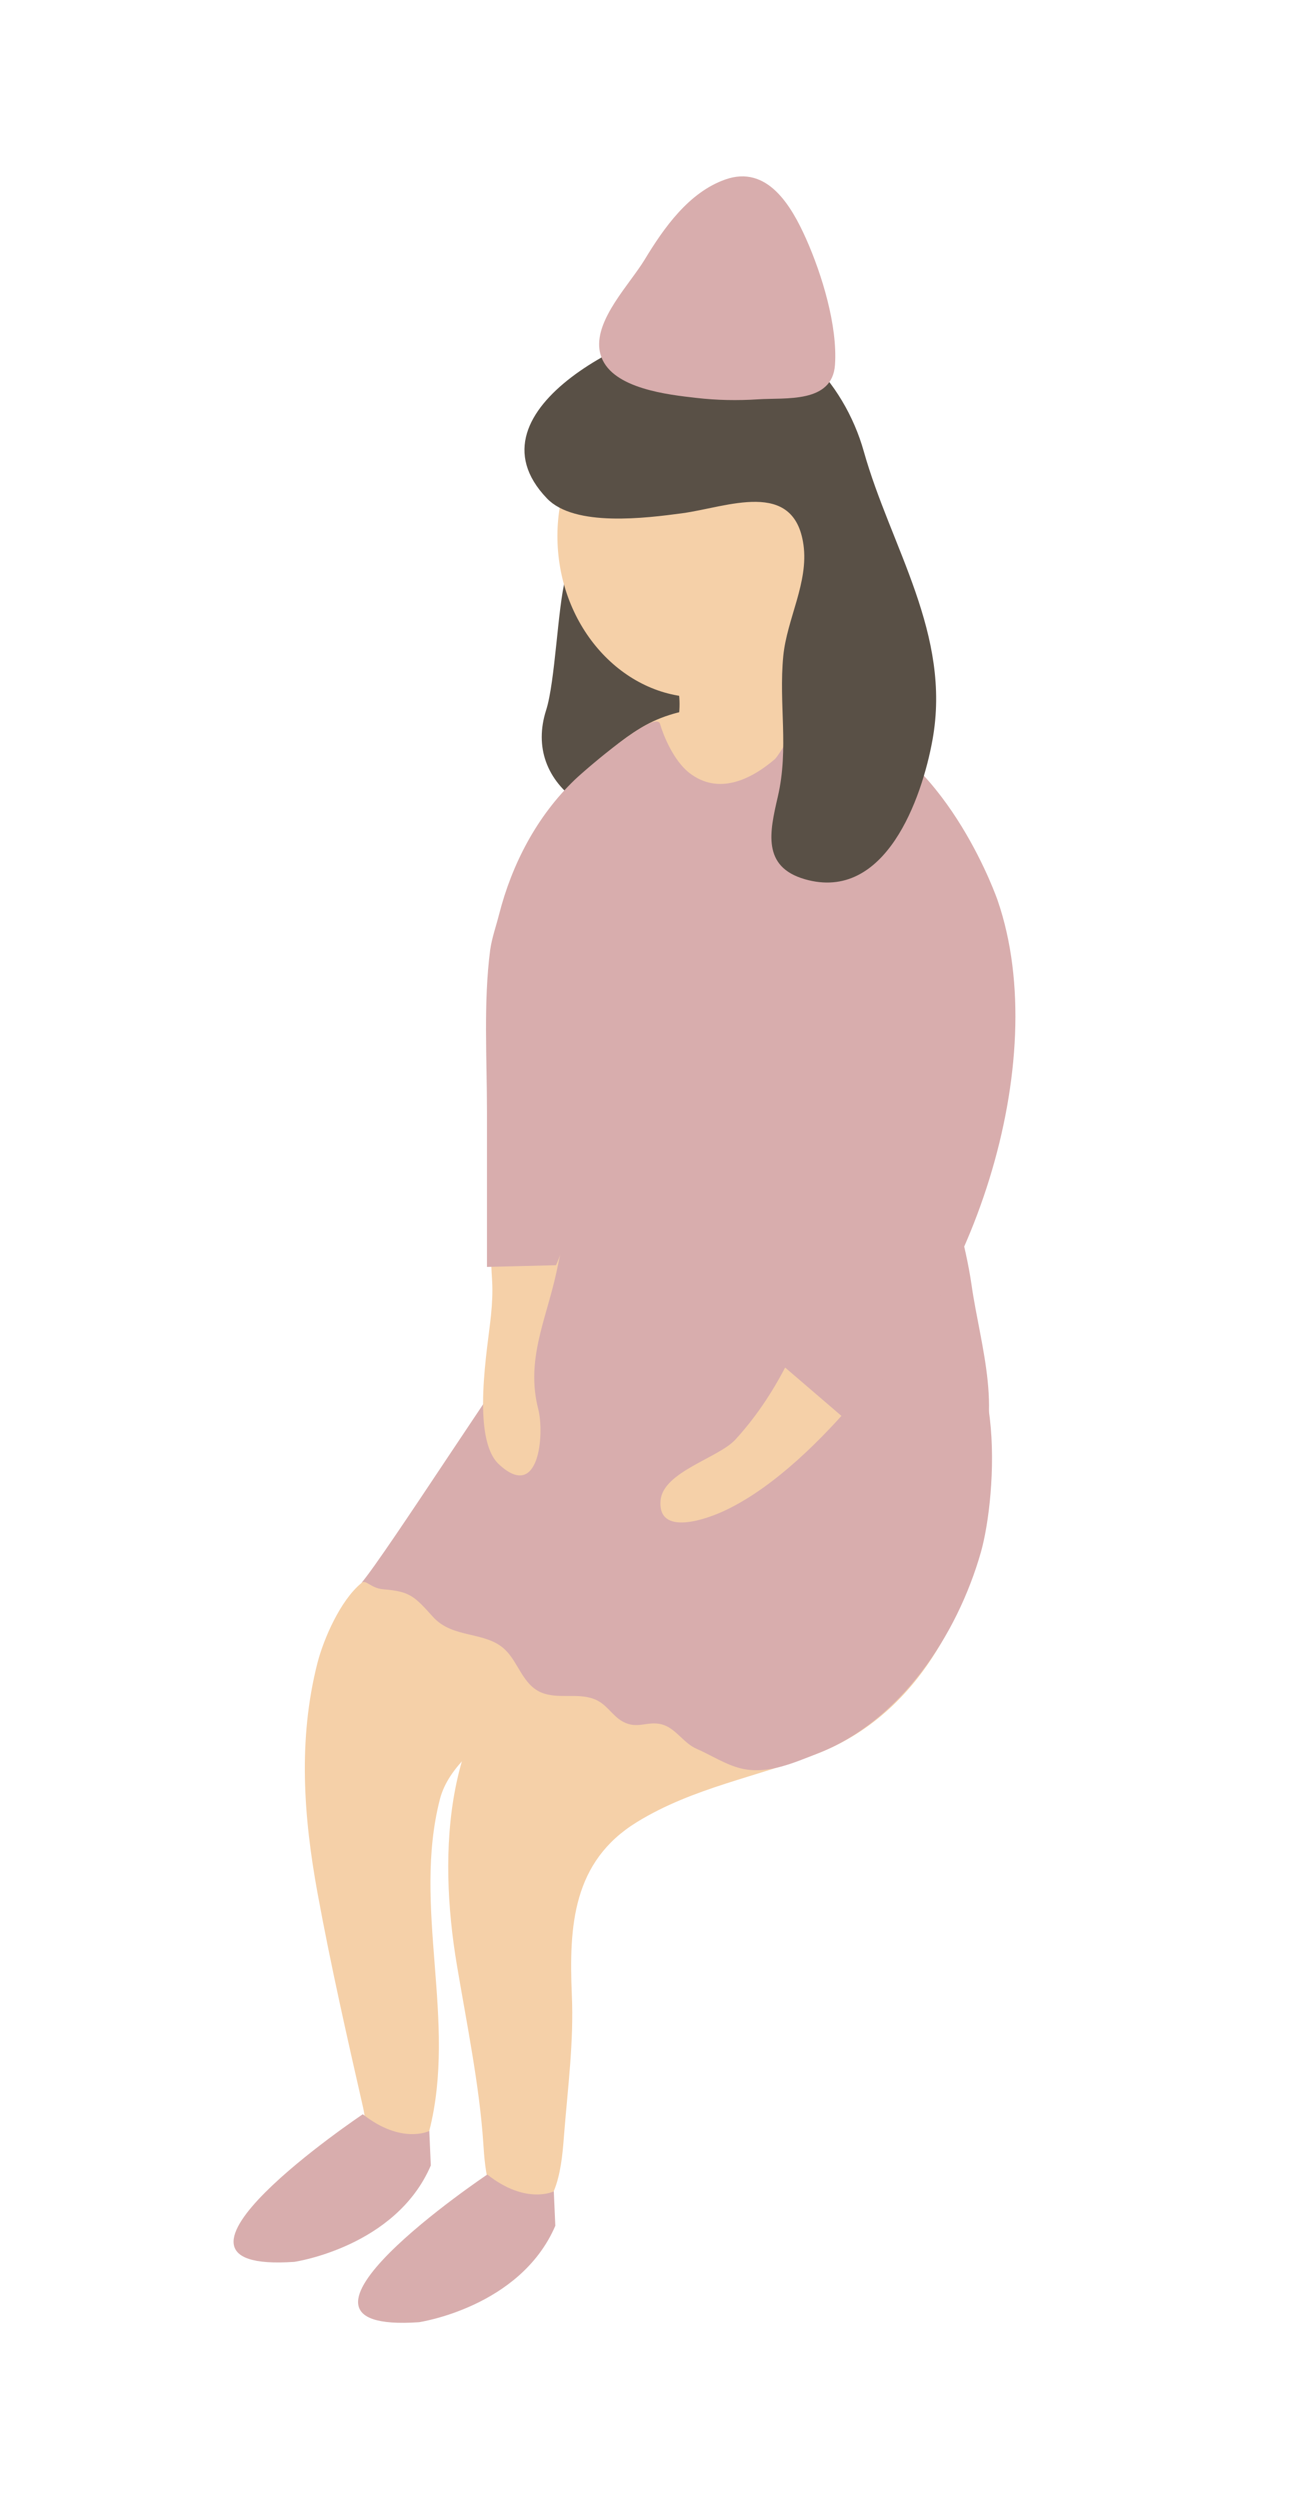 <?xml version="1.0" encoding="utf-8"?>
<!-- Generator: Adobe Illustrator 16.0.0, SVG Export Plug-In . SVG Version: 6.00 Build 0)  -->
<!DOCTYPE svg PUBLIC "-//W3C//DTD SVG 1.1//EN" "http://www.w3.org/Graphics/SVG/1.1/DTD/svg11.dtd">
<svg version="1.1" id="圖層_1" xmlns="http://www.w3.org/2000/svg" xmlns:xlink="http://www.w3.org/1999/xlink" x="0px" y="0px"
	 width="32px" height="61.278px" viewBox="0 0 32 61.278" enable-background="new 0 0 32 61.278" xml:space="preserve">
<g>
	<g>
		<path fill="#F5D0A8" d="M9.074,38.761c-0.224,0.065-0.02-0.104-0.224,0.065c-0.505,0.421-0.913,1.354-1.066,1.949
			c-0.479,1.881-0.34,3.77,0.002,5.641c0.324,1.77,0.722,3.521,1.12,5.271c0.024,0.105,0.036,0.211,0.055,0.316
			c0.166,1.02,1.196,1.697,1.565,0.246c0.69-2.703-0.423-5.48,0.262-8.137c0.209-0.809,1.041-1.41,1.652-1.904
			c1.925-1.561,2.889-1.974,1.425-2.336c-0.146-0.035-0.292-0.078-0.435-0.119c-1.303-0.377-2.605-0.845-3.961-0.959
			C9.074,38.761,9.418,38.658,9.074,38.761z"/>
		<path fill="#F5D0A8" d="M13.602,40.053c-0.075,0.057-0.153,0.111-0.23,0.166c-2.521,1.737-2.628,5.234-2.169,7.961
			c0.236,1.408,0.556,2.964,0.649,4.383c0.035,0.559,0.125,1.921,0.962,1.821c0.896-0.107,0.966-1.394,1.02-2.071
			c0.09-1.133,0.239-2.262,0.188-3.4c-0.072-1.691,0.021-3.27,1.598-4.238c1.375-0.846,2.95-1.106,4.435-1.684
			c2.643-1.027,4.022-3.922,4.122-6.693c0.041-1.128-0.05-3.793-1.583-3.939c-1.023-0.098-2.097,1.189-2.879,1.727
			c-1.503,1.035-2.662,2.424-3.874,3.77C15.126,38.651,14.381,39.465,13.602,40.053z"/>
		<path fill="#F5D0A8" d="M16.15,16.226l0.214,2.567c0,0,2.941,1.792,3.715-1.129l-0.074-2.443L16.15,16.226z"/>
		<path fill="#D8ADAD" d="M13.256,32.629l1.135-7.977l7.823-1.567c0.042-0.009,0.983,3.577,1.044,3.801
			c0.225,0.818-0.359,0.655-0.176,1.464c0.241,1.059,0.59,2.096,0.744,3.172c0.211,1.476,0.826,3.219,0.031,4.627
			c-0.72,1.276-2.259,1.537-3.586,1.184c-1.03-0.276-2.082-0.26-3.069-0.718c-0.003-0.003-3.015-1.354-3.015-1.354L13.256,32.629z"
			/>
		<path fill="#D8ADAD" d="M8.851,38.826c0.113-0.131,0.219,0.117,0.556,0.143c0.641,0.052,0.752,0.166,1.207,0.672
			c0.494,0.55,1.288,0.342,1.774,0.811c0.325,0.314,0.431,0.85,0.877,1.044c0.401,0.173,0.876,0.009,1.286,0.157
			c0.326,0.115,0.446,0.41,0.725,0.562c0.357,0.192,0.588-0.022,0.942,0.063c0.349,0.087,0.535,0.459,0.861,0.6
			c0.337,0.145,0.729,0.402,1.117,0.489c0.641,0.142,1.278-0.149,1.861-0.376c2.032-0.792,3.417-2.904,3.995-4.93
			c0.386-1.357,0.685-5.498-1.458-5.703c-1.023-0.098-2.097,1.189-2.879,1.727c-1.503,1.035-5.15-3.137-6.361-1.789
			C12.719,33,9.476,38.098,8.851,38.826z"/>
		<path fill="#595046" d="M13.865,14.182c-0.19,0.709-0.25,2.535-0.474,3.232c-0.287,0.9,0.011,1.717,0.806,2.266
			c1.203,0.832,2.82-1.433,2.398-2.937c-0.263-0.934-1.65-2.577-2.745-2.729"/>
		
			<ellipse transform="matrix(0.997 -0.084 0.084 0.997 -1.051 1.479)" fill="#F5D0A8" cx="17.055" cy="13.228" rx="3.39" ry="3.866"/>
		<path fill="#D8ADAD" d="M8.896,51.84c0,0-5.826,3.906-1.678,3.619c0,0,2.486-0.361,3.346-2.363l-0.037-0.846
			C10.526,52.25,9.849,52.59,8.896,51.84z"/>
		<path fill="#D8ADAD" d="M11.949,53.318c0,0-5.828,3.907-1.676,3.621c0,0,2.484-0.364,3.344-2.364L13.58,53.73
			C13.58,53.73,12.901,54.07,11.949,53.318z"/>
		<path fill="#F5D0A8" d="M12.041,32.236c-0.074,0.772-0.496,3.027,0.193,3.668c0.993,0.924,1.117-0.752,0.966-1.346
			c-0.313-1.216,0.188-2.186,0.444-3.361c0.469-2.148,0.677-4.35,0.748-6.545c0,0,6.463,0.555,6.464,0.555
			c0.073,0-0.06,2.368-0.07,2.508c-0.156,1.754-0.504,3.525-1.213,5.146c-0.387,0.885-0.889,1.727-1.542,2.438
			c-0.417,0.452-1.774,0.788-1.833,1.491c-0.078,0.889,1.13,0.465,1.61,0.232c1.201-0.576,2.375-1.756,3.229-2.768
			c0.882-1.045,1.494-2.228,2.037-3.473c0.002-0.002,1.433-3.279,0.622-9.613c0,0-0.51-2.436-3.076-3.33
			c0,0-3.091-1.174-4.965,0.049c0,0-2.958,1.686-3.461,5.825c-0.181,1.476-0.074,3.044-0.108,4.529
			c-0.026,1.052-0.091,2.11-0.019,3.156C12.084,31.681,12.068,31.959,12.041,32.236z"/>
		<path fill="#D8ADAD" d="M24.462,22.074c0,0-1.167-3.391-3.549-4.301c-0.414-0.158-0.859-0.355-1.297-0.38
			c0.176,0.011-0.523,1.144-0.616,1.221c-0.592,0.507-1.386,0.888-2.097,0.337c-0.396-0.309-0.646-0.947-0.718-1.201
			c-0.106-0.369-1.826,1.115-2.092,1.37c-0.927,0.891-1.539,2.063-1.856,3.304c-0.072,0.285-0.178,0.58-0.218,0.873
			c-0.166,1.279-0.078,2.663-0.078,3.967c0,1.15,0,2.3,0,3.448c0,0.018,0,0.352,0,0.352l1.693-0.042c0,0,0.731-1.498,1.062-5.701
			l6.131,0.598c0,0,0.175,3.842-1.651,7.547l1.532,1.315C23.795,32.086,25.838,26.066,24.462,22.074z"/>
		<path fill="#595046" d="M17.343,7.855c-1.539,0.096-6.037,2.169-3.932,4.365c0.679,0.711,2.438,0.482,3.315,0.365
			c1.105-0.149,2.746-0.855,2.976,0.773c0.129,0.924-0.406,1.818-0.495,2.725c-0.115,1.192,0.142,2.26-0.134,3.451
			c-0.2,0.861-0.393,1.718,0.66,2.023c1.975,0.572,2.872-1.973,3.133-3.416c0.469-2.596-1.024-4.723-1.686-7.077
			C20.7,9.358,19.25,7.734,17.343,7.855z"/>
	</g>
	<path fill="#D8ADAD" d="M14.748,8.759c0.288,0.774,1.643,0.919,2.323,0.997c0.505,0.059,1.013,0.068,1.52,0.035
		c0.673-0.045,1.82,0.105,1.884-0.848c0.064-0.958-0.319-2.211-0.708-3.086c-0.362-0.812-0.952-1.82-1.982-1.456
		c-0.896,0.316-1.507,1.188-1.978,1.966c-0.368,0.605-1.205,1.448-1.108,2.199C14.708,8.634,14.725,8.697,14.748,8.759z"/>
</g>
</svg>
